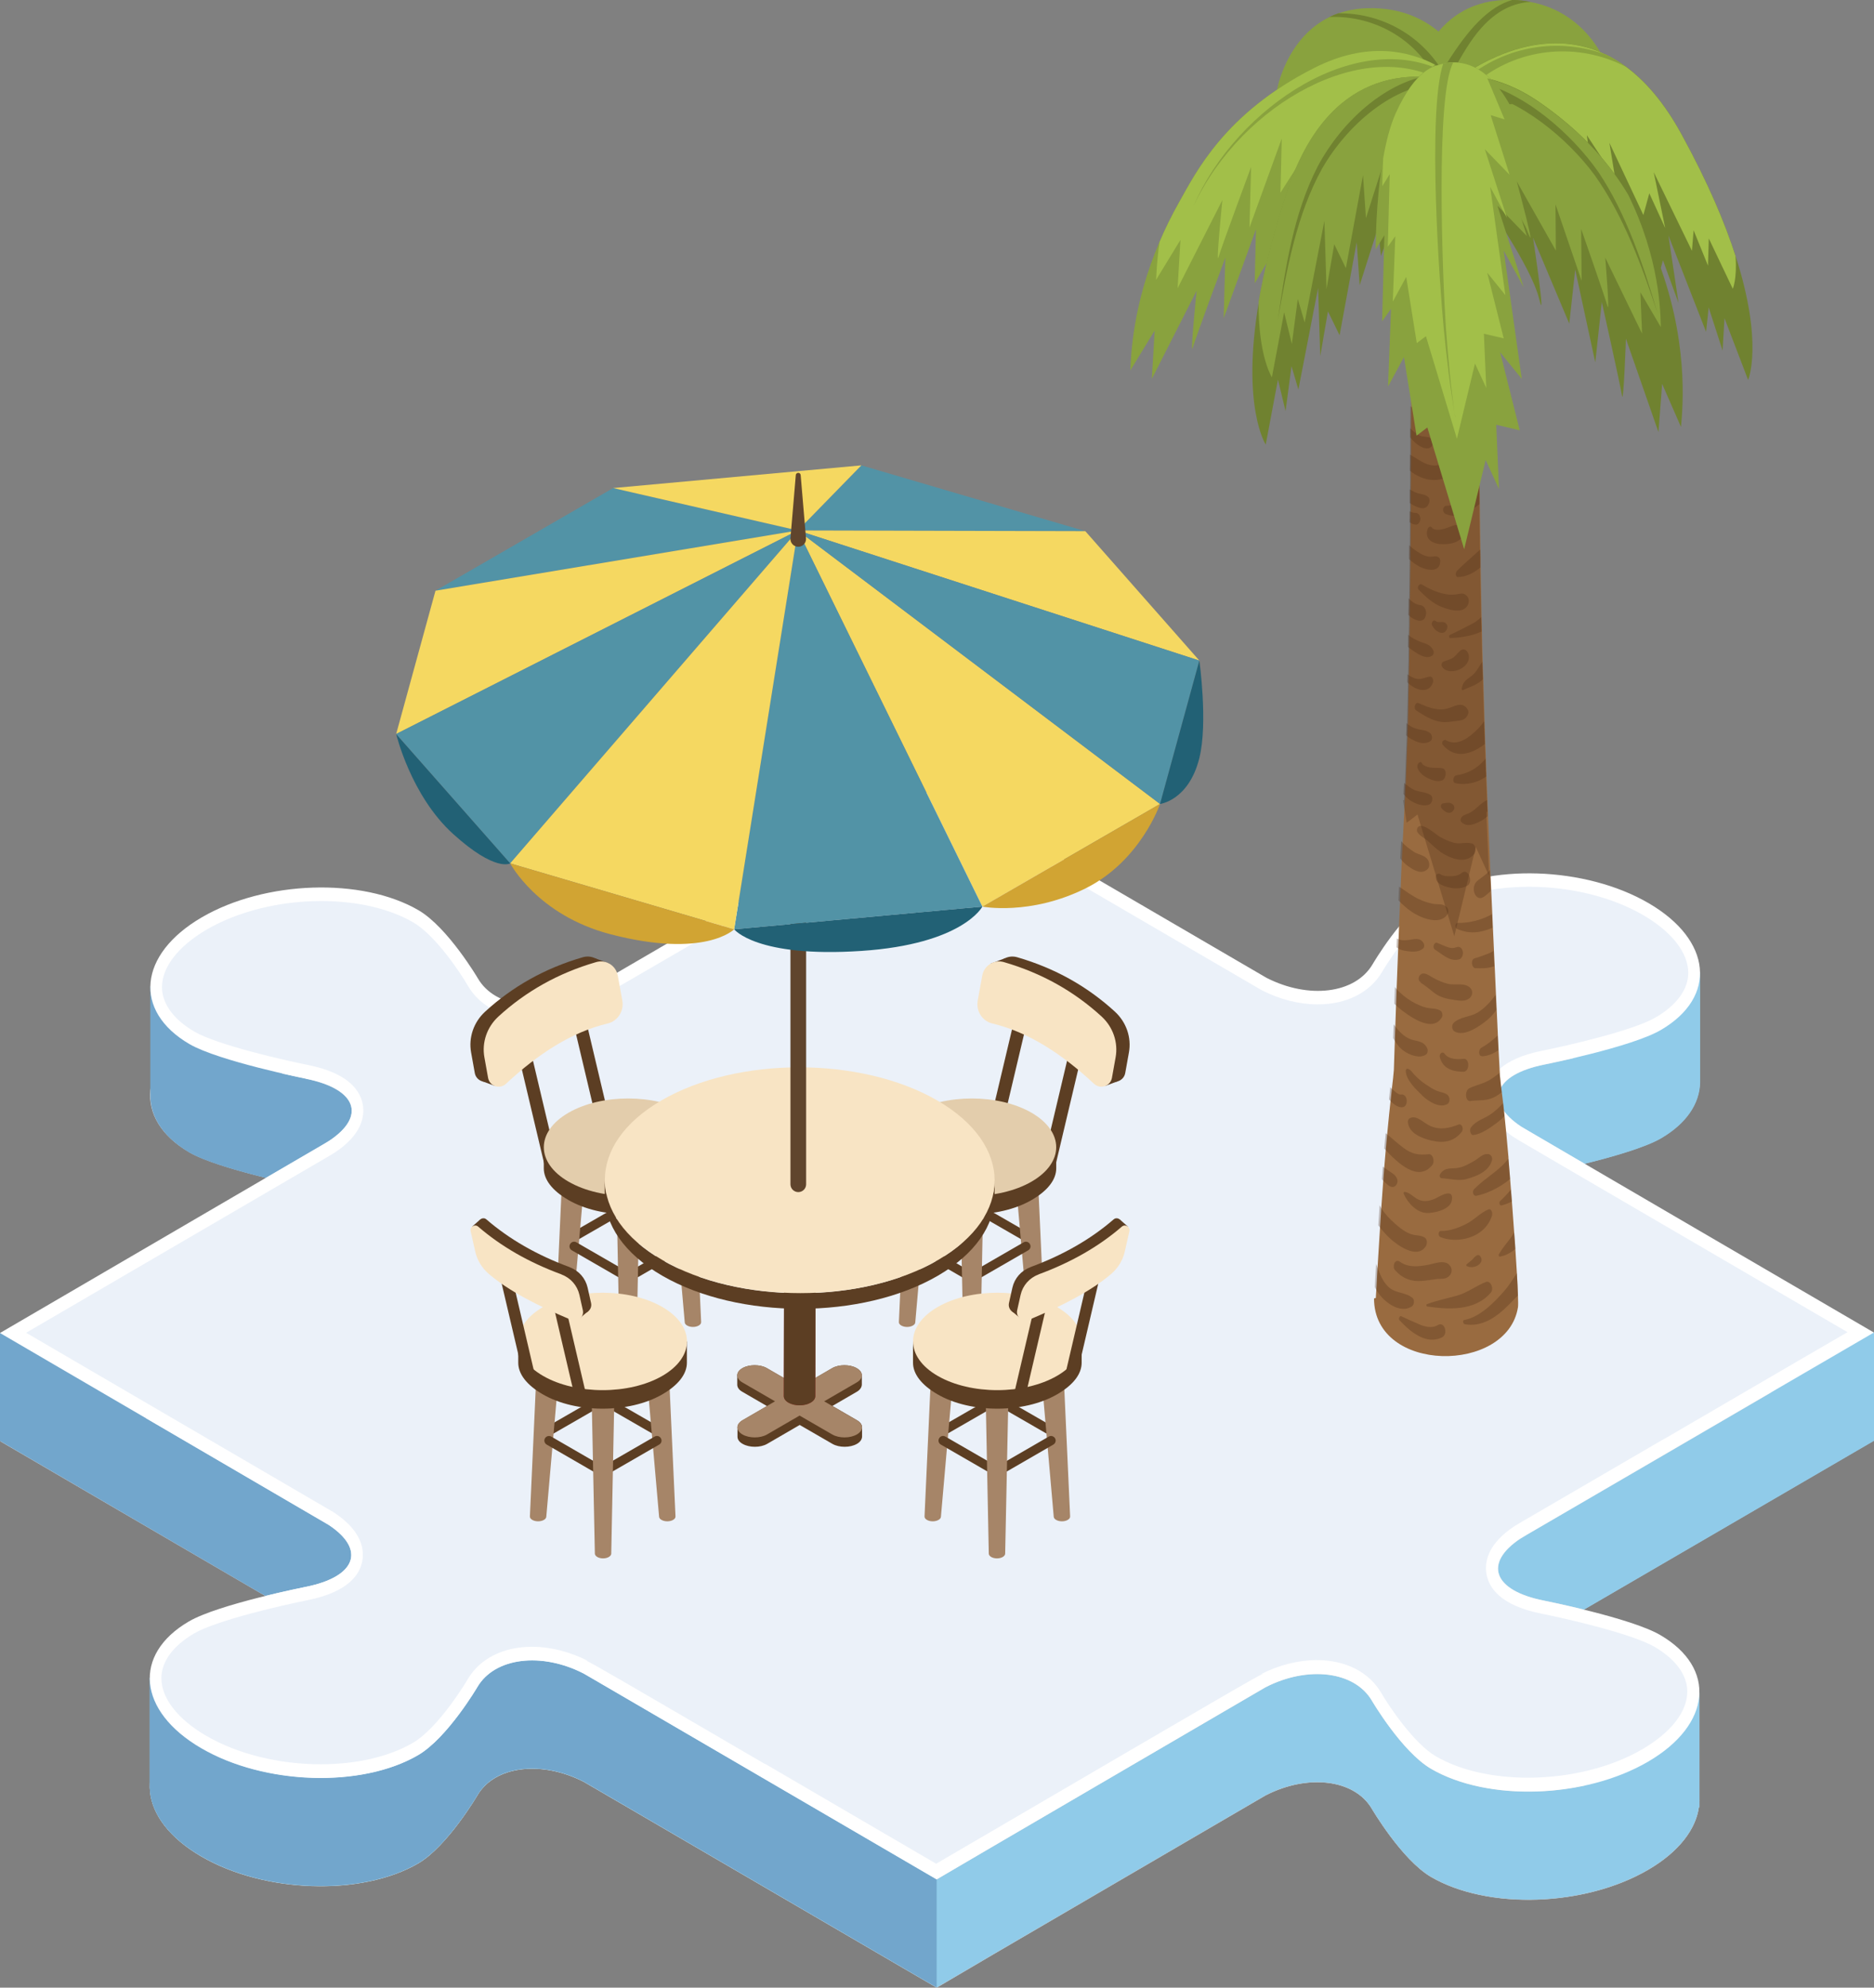 <?xml version="1.0" encoding="UTF-8"?>
<svg xmlns="http://www.w3.org/2000/svg" xmlns:xlink="http://www.w3.org/1999/xlink" viewBox="0 0 157.8 167.3">
  <rect x="0" y="0" width="157.8" height="167.3" fill="#808080" stroke="none"/>
  <defs>
    <style>
      .cls-1 {
        fill: #d1a433;
      }

      .cls-1, .cls-2, .cls-3, .cls-4, .cls-5, .cls-6, .cls-7, .cls-8, .cls-9, .cls-10, .cls-11, .cls-12, .cls-13, .cls-14, .cls-15, .cls-16, .cls-17, .cls-18, .cls-19, .cls-20, .cls-21, .cls-22 {
        stroke-width: 0px;
      }

      .cls-2 {
        fill: #f5d861;
      }

      .cls-3 {
        fill: #f8e4c4;
      }

      .cls-4 {
        fill: #e3cdac;
      }

      .cls-5 {
        fill: #90cbe9;
      }

      .cls-6 {
        fill: #dd322f;
      }

      .cls-7 {
        fill: #996b40;
      }

      .cls-8 {
        fill: #4e2d14;
        mix-blend-mode: multiply;
        opacity: .3;
      }

      .cls-23 {
        isolation: isolate;
      }

      .cls-9 {
        fill: #226175;
      }

      .cls-10 {
        fill: #a68568;
      }

      .cls-11 {
        fill: #ebf1f9;
      }

      .cls-12 {
        fill: #89a23e;
      }

      .cls-13 {
        fill: #c0c7cb;
      }

      .cls-14 {
        fill: #a2bf49;
      }

      .cls-15 {
        fill: #5c3e23;
      }

      .cls-16 {
        fill: #5293a6;
      }

      .cls-17 {
        fill: url(#radial-gradient);
      }

      .cls-18 {
        fill: #708230;
      }

      .cls-19 {
        fill: #a02324;
      }

      .cls-20 {
        fill: #72a6cc;
      }

      .cls-21 {
        fill: #60452d;
      }

      .cls-22 {
        fill: #fff;
      }
    </style>
    <radialGradient id="radial-gradient" cx="47.42" cy="97.95" fx="47.42" fy="97.95" r="124.97" gradientTransform="translate(0 8.65) scale(1 1.17)" gradientUnits="userSpaceOnUse">
      <stop offset="0" stop-color="#fff"/>
      <stop offset=".78" stop-color="#d6dde2"/>
      <stop offset=".99" stop-color="#b2bbc1"/>
    </radialGradient>
  </defs>
  <g class="cls-23">
    <g id="_レイヤー_2" data-name="レイヤー 2">
      <g id="_レイヤー_1-2" data-name="レイヤー 1">
        <g>
          <g>
            <path class="cls-17" d="M139.8,146.73c-2.47-1.44-9.82-2.91-9.82-2.91-4.27-.85-5.07-3.15-1.96-5.22l.53-.32,29.23-17.01s-29.87-17.42-29.71-17.34c-3.12-2.07-2.31-4.37,1.96-5.22,0,0,7.35-1.46,9.82-2.91,4.76-2.78,4.3-7.55-1.02-10.66-5.33-3.11-13.52-3.38-18.28-.6-2.48,1.45-4.98,5.73-4.98,5.73-1.46,2.49-5.39,2.96-8.94,1.14l-.55-.31-27.16-15.84-5.18,3.02h-.02s-24.11,14.06-24.11,14.06c-.39.22-.64.38-.75.45.06-.04.15-.1.3-.2-3.55,1.82-7.49,1.35-8.94-1.14,0,0-2.52-4.28-4.99-5.73-4.76-2.78-12.94-2.51-18.27.6-5.33,3.11-5.79,7.88-1.03,10.66,2.48,1.45,9.82,2.91,9.82,2.91,4.27.85,5.08,3.15,1.96,5.22l-10.36,6.05L0,121.3l27.16,15.84.53.32c3.12,2.07,2.32,4.36-1.96,5.22,0,0-7.35,1.46-9.83,2.91-4.76,2.78-4.3,7.55,1.03,10.66,5.33,3.11,13.51,3.37,18.28.6,2.47-1.44,4.99-5.73,4.99-5.73,1.46-2.49,5.39-2.96,8.94-1.15-.14-.09,29.73,17.33,29.73,17.33,0,0,3.04-1.78,4.78-2.81,0,0,23.07-13.47,22.93-13.38,3.55-1.82,7.49-1.35,8.94,1.14,0,0,2.51,4.28,4.98,5.73,4.77,2.78,12.95,2.51,18.28-.6,5.33-3.11,5.79-7.88,1.02-10.66Z"/>
            <path class="cls-5" d="M149.15,112.17v5.03l-8.73,5.09h0s-11.85,6.89-11.85,6.89l-.53.32c-3.12,2.07-2.32,4.37,1.96,5.22,0,0,1.51.3,3.39.76l24.4-14.2h.02v-9.12h-8.65Z"/>
            <path class="cls-13" d="M133.43,142.51v7.79c-4.55.99-9.58.54-12.93-1.41-2.47-1.44-4.98-5.73-4.98-5.73-1.46-2.49-5.4-2.96-8.94-1.14.14-.09-22.93,13.38-22.93,13.38-1.75,1.02-4.78,2.8-4.78,2.8v9.11s3.04-1.78,4.78-2.81c0,0,23.07-13.47,22.93-13.38,3.55-1.82,7.49-1.35,8.94,1.14,0,0,2.51,4.28,4.98,5.73,4.77,2.78,12.95,2.51,18.28-.6,2.58-1.5,4.01-3.4,4.27-5.26h.05v-9.62h-9.67Z"/>
            <path class="cls-20" d="M27.69,128.36l-15.38-8.98v-7.18H0v9.09h.02-.02s22.34,13.04,22.34,13.04c1.88-.46,3.39-.76,3.39-.76,4.28-.85,5.07-3.15,1.96-5.21Z"/>
            <path class="cls-20" d="M25.77,90.8s-.81-.16-1.99-.43v-7.34h-11.12v9.24h0c.02,1.76,1.1,3.46,3.29,4.74,1.36.79,4.17,1.58,6.44,2.14l4.81-2.8.53-.32c3.12-2.07,2.31-4.36-1.96-5.22Z"/>
            <path class="cls-5" d="M133.43,142.51v7.79c-4.55.99-9.58.54-12.93-1.41-2.47-1.44-4.98-5.73-4.98-5.73-1.46-2.49-5.4-2.96-8.94-1.14.14-.09-22.93,13.38-22.93,13.38-1.75,1.02-4.78,2.8-4.78,2.8,0,0-29.87-17.42-29.73-17.33-3.55-1.82-7.48-1.35-8.94,1.14,0,0-2.51,4.28-4.99,5.73-4.38,2.56-11.65,2.53-16.95.08v-6.6h-5.65v9.27c.06,2.02,1.51,4.12,4.32,5.75,5.33,3.11,13.51,3.37,18.28.6,2.47-1.44,4.99-5.73,4.99-5.73,1.46-2.49,5.39-2.96,8.94-1.15-.14-.09,29.73,17.33,29.73,17.33,0,0,3.04-1.78,4.78-2.81,0,0,23.07-13.47,22.93-13.38,3.55-1.82,7.49-1.35,8.94,1.14,0,0,2.51,4.28,4.98,5.73,4.77,2.78,12.95,2.51,18.28-.6,2.58-1.5,4.01-3.4,4.27-5.26h.05v-9.62h-9.67Z"/>
            <path class="cls-20" d="M78.87,158.19s-29.87-17.42-29.73-17.33c-3.55-1.82-7.48-1.35-8.94,1.14,0,0-2.51,4.28-4.99,5.73-4.38,2.56-11.65,2.53-16.95.08v-6.6h-5.65v9.27c.06,2.02,1.51,4.12,4.32,5.75,5.33,3.11,13.51,3.37,18.28.6,2.47-1.44,4.99-5.73,4.99-5.73,1.46-2.49,5.39-2.96,8.94-1.15-.14-.09,29.73,17.33,29.73,17.33v-9.11Z"/>
            <path class="cls-5" d="M143.16,81.84h-10.72v7.25c-1.39.32-2.39.52-2.39.52-4.27.85-5.08,3.15-1.96,5.22-.04-.02,2.15,1.26,5.35,3.13,2.27-.56,5.08-1.36,6.43-2.14,2.16-1.26,3.24-2.93,3.29-4.67h0v-9.3Z"/>
            <path class="cls-22" d="M128.03,129.5l.53-.32,11.85-6.9h0s11.4-6.64,11.4-6.64c.43-.25,5.98-3.48,5.98-3.48,0,0-29.87-17.42-29.71-17.34-3.12-2.07-2.31-4.36,1.96-5.22,0,0,7.35-1.46,9.82-2.91,4.76-2.78,4.3-7.55-1.02-10.66-5.33-3.11-13.52-3.38-18.28-.6-2.48,1.44-4.98,5.73-4.98,5.73-1.46,2.49-5.39,2.96-8.94,1.14l-27.7-16.15s-29.9,17.43-29.76,17.34c-3.55,1.82-7.49,1.35-8.94-1.14,0,0-2.52-4.28-4.99-5.73-4.76-2.78-12.94-2.51-18.27.6-5.33,3.11-5.79,7.88-1.03,10.66,2.48,1.44,9.82,2.91,9.82,2.91,4.27.85,5.08,3.15,1.96,5.22l-.53.32L0,112.2l27.69,16.16c3.12,2.07,2.32,4.36-1.96,5.21,0,0-7.35,1.46-9.83,2.91-4.76,2.78-4.3,7.55,1.03,10.66,5.33,3.11,13.51,3.37,18.28.59,2.47-1.45,4.99-5.73,4.99-5.73,1.46-2.49,5.39-2.96,8.94-1.14-.14-.09,29.73,17.33,29.73,17.33,0,0,3.04-1.78,4.78-2.8,0,0,23.07-13.47,22.93-13.38,3.55-1.82,7.49-1.35,8.94,1.14,0,0,2.51,4.28,4.98,5.73,4.77,2.78,12.95,2.51,18.28-.6,5.33-3.11,5.79-7.88,1.02-10.66-2.47-1.44-9.82-2.9-9.82-2.9-4.27-.85-5.07-3.15-1.96-5.22Z"/>
            <path class="cls-11" d="M64.45,148.5c-12.48-7.28-14.62-8.53-15.13-8.74l.21.05c-1.53-.78-3.17-1.2-4.73-1.2-2.43,0-4.4,1-5.42,2.74-.02.04-2.4,4.06-4.62,5.35-1.99,1.16-4.74,1.8-7.76,1.8-3.51,0-7.02-.87-9.64-2.4-2.4-1.4-3.77-3.16-3.77-4.85,0-1.39.98-2.72,2.75-3.76,1.92-1.12,7.54-2.4,9.55-2.8,3.51-.7,4.46-2.23,4.63-3.39.15-.99-.13-2.48-2.35-3.96l-.04-.03-25.93-15.13,25.43-14.83.58-.35c2.21-1.47,2.5-2.97,2.35-3.96-.18-1.16-1.12-2.7-4.63-3.4-2-.4-7.62-1.68-9.55-2.8-1.77-1.03-2.74-2.37-2.74-3.75,0-1.68,1.37-3.45,3.77-4.85,2.61-1.52,6.12-2.4,9.63-2.4,3.02,0,5.77.64,7.76,1.8,1.85,1.07,3.96,4.22,4.61,5.35,1.02,1.74,2.99,2.74,5.42,2.74,1.56,0,3.2-.41,4.73-1.2l-.22.05c.51-.22,2.67-1.47,15.15-8.75l14.43-8.41,27.31,15.92c1.52.78,3.16,1.2,4.73,1.2,2.43,0,4.4-1,5.43-2.75.02-.04,2.4-4.06,4.61-5.35,1.99-1.16,4.74-1.8,7.75-1.8,3.52,0,7.03.87,9.64,2.4,2.4,1.4,3.77,3.17,3.77,4.85,0,1.39-.98,2.72-2.75,3.75-1.92,1.12-7.54,2.4-9.55,2.8-3.51.7-4.46,2.23-4.64,3.4-.15.99.14,2.48,2.36,3.96v-.03c.12.1.26.18.38.25l4.31,2.52,23.3,13.59c-1.67.97-3.95,2.3-4.22,2.45l-10.96,6.39-.45.25-11.85,6.9-.58.35c-2.22,1.47-2.5,2.97-2.35,3.96.18,1.16,1.12,2.69,4.63,3.39,2,.4,7.62,1.68,9.54,2.8,1.77,1.04,2.75,2.37,2.75,3.76,0,1.69-1.38,3.45-3.78,4.85-2.61,1.53-6.12,2.4-9.63,2.4-3.02,0-5.77-.64-7.76-1.8-1.84-1.07-3.96-4.22-4.61-5.35-1.02-1.74-3-2.75-5.42-2.75-1.56,0-3.2.42-4.73,1.2l.23-.06c-.58.24-3.43,1.91-23.2,13.46l-4.35,2.54-14.41-8.41Z"/>
          </g>
          <g>
            <g>
              <g>
                <rect class="cls-15" x="49.4" y="84.83" width="1.08" height="11.88" transform="translate(-19.58 13.96) rotate(-13.33)"/>
                <rect class="cls-15" x="44.81" y="87.66" width="1.08" height="11.88" transform="translate(-20.36 12.98) rotate(-13.33)"/>
                <g>
                  <g>
                    <path class="cls-15" d="M48.34,104.48c-.13,0-.26-.07-.34-.19-.11-.19-.04-.42.14-.53l5.05-2.91c.18-.11.42-.04.53.14.11.19.04.42-.14.53l-5.05,2.91c-.06.04-.13.05-.19.05Z"/>
                    <path class="cls-15" d="M57.44,104.48c-.07,0-.13-.02-.19-.05l-5.05-2.91c-.19-.11-.25-.34-.14-.53.11-.19.34-.25.53-.14l5.05,2.91c.19.11.25.34.14.53-.07.12-.2.19-.34.19Z"/>
                  </g>
                  <path class="cls-10" d="M49.31,98.19l-1.93-.04-.6,13.13c0,.11.06.21.2.29.27.16.71.16.98,0,.13-.07.19-.17.2-.26,0,0,1.15-13.12,1.15-13.12Z"/>
                  <path class="cls-10" d="M56.51,98.19l1.93-.04.6,13.13c0,.11-.06.21-.2.29-.27.16-.71.16-.98,0-.13-.07-.19-.17-.2-.26,0,0-1.15-13.12-1.15-13.12Z"/>
                  <g>
                    <path class="cls-15" d="M52.81,107.87c-.07,0-.13-.02-.19-.05l-4.47-2.58c-.19-.11-.25-.34-.14-.53.11-.19.34-.25.53-.14l4.47,2.58c.19.11.25.34.14.53-.07.12-.2.19-.34.19Z"/>
                    <path class="cls-15" d="M52.89,107.92c-.13,0-.26-.07-.34-.19-.11-.19-.04-.42.14-.53l4.55-2.63c.18-.11.42-.04.53.14.11.19.04.42-.14.53l-4.55,2.63c-.06.04-.13.05-.19.05Z"/>
                  </g>
                  <path class="cls-10" d="M53.85,100.79h-1.93s.27,13.63.27,13.63c0,.1.07.2.2.28.27.16.71.16.98,0,.13-.08.2-.18.2-.28,0,0,.28-13.63.28-13.63Z"/>
                  <g>
                    <path class="cls-15" d="M59.1,96.55c-.32-.31-.71-.6-1.19-.88-2.77-1.6-7.27-1.6-10.04,0-.48.28-.88.58-1.19.88h-.89v1.79c0,.93.69,1.87,2.08,2.67,2.77,1.6,7.27,1.6,10.04,0,1.39-.8,2.08-1.73,2.08-2.67v-1.79h-.89Z"/>
                    <path class="cls-4" d="M47.87,93.66c-2.77,1.6-2.77,4.2,0,5.8,2.77,1.6,7.27,1.6,10.04,0,2.77-1.6,2.77-4.2,0-5.8-2.77-1.6-7.27-1.6-10.04,0Z"/>
                  </g>
                </g>
                <g>
                  <polygon class="cls-15" points="51.07 82.1 51.31 81.11 50.09 80.65 49.44 81.51 51.07 82.1"/>
                  <polygon class="cls-15" points="40.61 90.49 40.61 91.01 41.69 91.41 42.23 90.49 41.07 89.29 40.61 90.49"/>
                  <path class="cls-15" d="M40.84,85.16c2.3-2.11,5.03-3.66,8.24-4.59.82-.24,1.67.29,1.82,1.14l.38,2.09c.16.87-.37,1.74-1.24,1.94-3.02.72-5.85,2.55-8.55,5.07-.52.49-1.38.21-1.51-.49l-.31-1.73c-.23-1.26.22-2.55,1.16-3.42Z"/>
                  <path class="cls-3" d="M41.96,85.57c2.3-2.11,5.03-3.66,8.24-4.59.82-.24,1.67.29,1.82,1.14l.38,2.09c.16.87-.37,1.74-1.24,1.94-3.02.72-5.85,2.55-8.55,5.07-.52.49-1.38.21-1.51-.49l-.31-1.73c-.23-1.26.22-2.55,1.16-3.42Z"/>
                </g>
              </g>
              <g>
                <rect class="cls-15" x="78.85" y="90.23" width="11.88" height="1.08" transform="translate(-23.08 152.35) rotate(-76.67)"/>
                <rect class="cls-15" x="83.44" y="93.06" width="11.88" height="1.08" transform="translate(-22.3 158.99) rotate(-76.67)"/>
                <g>
                  <g>
                    <path class="cls-15" d="M86.39,104.48c.13,0,.26-.07.34-.19.11-.19.04-.42-.14-.53l-5.05-2.91c-.18-.11-.42-.04-.53.14-.11.19-.04.42.14.53l5.05,2.91c.06.04.13.05.19.05Z"/>
                    <path class="cls-15" d="M77.29,104.48c.07,0,.13-.02.19-.05l5.05-2.91c.19-.11.25-.34.14-.53-.11-.19-.34-.25-.53-.14l-5.05,2.91c-.19.11-.25.34-.14.53.07.12.2.19.34.19Z"/>
                  </g>
                  <path class="cls-10" d="M85.42,98.19l1.93-.04.6,13.13c0,.11-.06.21-.2.29-.27.16-.71.16-.98,0-.13-.07-.19-.17-.2-.26,0,0-1.15-13.12-1.15-13.12Z"/>
                  <path class="cls-10" d="M78.22,98.19l-1.93-.04-.6,13.13c0,.11.06.21.2.29.27.16.71.16.98,0,.13-.07.19-.17.2-.26,0,0,1.15-13.12,1.15-13.12Z"/>
                  <g>
                    <path class="cls-15" d="M81.92,107.87c.07,0,.13-.02.19-.05l4.47-2.58c.19-.11.25-.34.14-.53-.11-.19-.34-.25-.53-.14l-4.47,2.58c-.19.11-.25.34-.14.53.07.12.2.19.34.19Z"/>
                    <path class="cls-15" d="M81.84,107.92c.13,0,.26-.07.34-.19.11-.19.04-.42-.14-.53l-4.55-2.63c-.18-.11-.42-.04-.53.14-.11.19-.04.42.14.53l4.55,2.63c.06.04.13.05.19.05Z"/>
                  </g>
                  <path class="cls-10" d="M80.87,100.79h1.93s-.27,13.63-.27,13.63c0,.1-.07.2-.2.28-.27.16-.71.16-.98,0-.13-.08-.2-.18-.2-.28,0,0-.28-13.63-.28-13.63Z"/>
                  <g>
                    <path class="cls-15" d="M75.63,96.55c.32-.31.71-.6,1.19-.88,2.77-1.6,7.27-1.6,10.04,0,.48.28.88.58,1.19.88h.89v1.79c0,.93-.69,1.87-2.08,2.67-2.77,1.6-7.27,1.6-10.04,0-1.39-.8-2.08-1.73-2.08-2.67v-1.79h.89Z"/>
                    <path class="cls-4" d="M86.86,93.66c2.77,1.6,2.77,4.2,0,5.8-2.77,1.6-7.27,1.6-10.04,0-2.77-1.6-2.77-4.2,0-5.8,2.77-1.6,7.27-1.6,10.04,0Z"/>
                  </g>
                </g>
                <g>
                  <polygon class="cls-15" points="83.66 82.1 83.42 81.11 84.64 80.65 85.29 81.51 83.66 82.1"/>
                  <polygon class="cls-15" points="94.12 90.49 94.12 91.01 93.04 91.41 92.5 90.49 93.66 89.29 94.12 90.49"/>
                  <path class="cls-15" d="M93.89,85.16c-2.3-2.11-5.03-3.66-8.24-4.59-.82-.24-1.67.29-1.82,1.14l-.38,2.09c-.16.87.37,1.74,1.24,1.94,3.02.72,5.85,2.55,8.55,5.07.52.49,1.38.21,1.51-.49l.31-1.73c.23-1.26-.22-2.55-1.16-3.42Z"/>
                  <path class="cls-3" d="M92.77,85.57c-2.3-2.11-5.03-3.66-8.24-4.59-.82-.24-1.67.29-1.82,1.14l-.38,2.09c-.16.87.37,1.74,1.24,1.94,3.02.72,5.85,2.55,8.55,5.07.52.49,1.38.21,1.51-.49l.31-1.73c.23-1.26-.22-2.55-1.16-3.42Z"/>
                </g>
              </g>
              <g>
                <g>
                  <path class="cls-15" d="M72.58,120.23c.05-.25-.09-.5-.42-.69l-2.07-1.2,2.05-1.19c.28-.16.42-.38.43-.6v-.79s0,.06-.01.09c.05-.25-.09-.5-.42-.69-.57-.33-1.5-.33-2.07,0l-2.74,1.59-2.75-1.59c-.57-.33-1.5-.33-2.07,0-.28.17-.43.38-.43.6,0,0,0,.79,0,.79,0,.22.14.44.43.6l2.07,1.2-2.05,1.19c-.28.17-.43.38-.43.6,0,0,0,.79,0,.79,0,.22.14.44.43.6.57.33,1.5.33,2.07,0l2.74-1.59,2.75,1.59c.57.33,1.5.33,2.07,0,.28-.16.42-.38.43-.6v-.79s0,.06-.01.09Z"/>
                  <path class="cls-10" d="M72.14,115.16c.57.33.58.87,0,1.2l-2.74,1.59,2.75,1.59c.57.33.58.87,0,1.2s-1.5.33-2.07,0l-2.75-1.59-2.74,1.59c-.57.33-1.5.33-2.07,0-.57-.33-.58-.87,0-1.2l2.74-1.59-2.75-1.59c-.57-.33-.58-.87,0-1.2.57-.33,1.5-.33,2.07,0l2.75,1.59,2.74-1.59c.57-.33,1.5-.33,2.07,0Z"/>
                </g>
                <g>
                  <g>
                    <path class="cls-19" d="M68.69,100.11l-.04,17.41c0,.19-.13.39-.39.54-.52.3-1.35.3-1.87,0-.26-.15-.39-.35-.39-.55l.04-17.41c0,.2.13.4.39.55.52.3,1.36.3,1.87,0,.26-.15.38-.34.39-.54Z"/>
                    <path class="cls-19" d="M68.3,99.57c.52.3.52.79,0,1.08-.52.3-1.35.3-1.87,0-.52-.3-.52-.79,0-1.09.52-.3,1.36-.3,1.88,0Z"/>
                  </g>
                  <g class="cls-23">
                    <path class="cls-15" d="M68.69,100.11l-.04,17.41c0,.19-.13.39-.39.54-.52.3-1.35.3-1.87,0-.26-.15-.39-.35-.39-.55l.04-17.41c0,.2.13.4.39.55.52.3,1.36.3,1.87,0,.26-.15.38-.34.39-.54Z"/>
                    <path class="cls-6" d="M68.3,99.57c.52.3.52.79,0,1.08-.52.3-1.35.3-1.87,0-.52-.3-.52-.79,0-1.09.52-.3,1.36-.3,1.88,0Z"/>
                  </g>
                </g>
                <g class="cls-23">
                  <path class="cls-15" d="M83.75,99.39v1.31c-.01,2.42-1.6,4.83-4.78,6.68-6.39,3.71-16.77,3.71-23.2,0-3.24-1.87-4.85-4.32-4.85-6.77v-1.31c0,2.45,1.61,4.9,4.85,6.77,6.43,3.71,16.81,3.71,23.2,0,3.18-1.85,4.77-4.26,4.77-6.68Z"/>
                  <path class="cls-3" d="M78.91,92.62c6.43,3.71,6.46,9.73.07,13.44-6.39,3.71-16.77,3.71-23.2,0-6.43-3.71-6.47-9.73-.08-13.44,6.39-3.71,16.78-3.71,23.21,0Z"/>
                </g>
              </g>
              <g>
                <g>
                  <path class="cls-15" d="M55.32,120.83c.13,0,.26-.07.34-.19.11-.19.04-.42-.14-.53l-5.05-2.91c-.18-.11-.42-.04-.53.14-.11.19-.04.42.14.53l5.05,2.91c.06.04.13.05.19.05Z"/>
                  <path class="cls-15" d="M46.22,120.83c.07,0,.13-.02.19-.05l5.05-2.91c.19-.11.25-.34.14-.53-.11-.19-.34-.25-.53-.14l-5.05,2.91c-.19.11-.25.34-.14.53.07.12.2.19.34.19Z"/>
                </g>
                <path class="cls-10" d="M54.35,114.55l1.93-.04.6,13.13c0,.11-.06.21-.2.29-.27.16-.71.16-.98,0-.13-.07-.19-.17-.2-.26,0,0-1.15-13.12-1.15-13.12Z"/>
                <path class="cls-10" d="M47.15,114.55l-1.93-.04-.6,13.13c0,.11.06.21.2.29.27.16.71.16.98,0,.13-.07.19-.17.2-.26,0,0,1.15-13.12,1.15-13.12Z"/>
                <g>
                  <path class="cls-15" d="M50.85,124.22c.07,0,.13-.02.19-.05l4.47-2.58c.19-.11.25-.34.14-.53-.11-.19-.34-.25-.53-.14l-4.47,2.58c-.19.11-.25.34-.14.53.07.12.2.19.34.19Z"/>
                  <path class="cls-15" d="M50.77,124.27c.13,0,.26-.07.34-.19.11-.19.04-.42-.14-.53l-4.55-2.63c-.18-.11-.42-.04-.53.14-.11.19-.04.42.14.53l4.55,2.63c.06.04.13.05.19.05Z"/>
                </g>
                <path class="cls-10" d="M49.81,117.14h1.93s-.27,13.63-.27,13.63c0,.1-.07.2-.2.28-.27.16-.71.16-.98,0-.13-.08-.2-.18-.2-.28,0,0-.28-13.63-.28-13.63Z"/>
                <g>
                  <path class="cls-15" d="M44.53,112.91c.32-.31.71-.6,1.19-.88,2.77-1.6,7.27-1.6,10.04,0,.48.28.88.58,1.19.88h.89v1.79c0,.93-.69,1.87-2.08,2.67-2.77,1.6-7.27,1.6-10.04,0-1.39-.8-2.08-1.73-2.08-2.67v-1.79h.89Z"/>
                  <path class="cls-3" d="M55.77,110.01c2.77,1.6,2.77,4.2,0,5.8-2.77,1.6-7.27,1.6-10.04,0-2.77-1.6-2.77-4.2,0-5.8,2.77-1.6,7.27-1.6,10.04,0Z"/>
                </g>
                <polygon class="cls-15" points="44.97 115.43 43.92 115.18 41.53 105 42.59 105.25 44.97 115.43"/>
                <polygon class="cls-15" points="49.56 118.26 48.5 118.01 46.12 107.83 47.18 108.08 49.56 118.26"/>
                <g>
                  <polygon class="cls-15" points="49.53 110.36 48.84 110.94 48.11 110.2 49.03 109.12 49.53 110.36"/>
                  <polygon class="cls-15" points="40.42 102.66 39.76 103.24 40.07 103.95 40.99 103.38 40.42 102.66"/>
                  <path class="cls-15" d="M47.98,106.66c-2.78-1.02-5.11-2.37-7.02-4.02-.29-.25-.72.01-.64.38l.39,1.72c.16.72.56,1.37,1.12,1.86,1.69,1.45,4.16,2.71,6.97,3.89.53.22,1.09-.25.97-.81l-.29-1.3c-.18-.79-.74-1.43-1.5-1.71Z"/>
                  <path class="cls-3" d="M47.29,107.27c-2.78-1.02-5.11-2.37-7.02-4.02-.29-.25-.72.01-.64.38l.39,1.72c.16.72.56,1.37,1.12,1.86,1.69,1.45,4.16,2.71,6.97,3.89.53.22,1.09-.25.97-.81l-.29-1.3c-.18-.79-.74-1.43-1.5-1.71Z"/>
                </g>
              </g>
              <g>
                <g>
                  <path class="cls-15" d="M79.41,120.83c-.13,0-.26-.07-.34-.19-.11-.19-.04-.42.14-.53l5.05-2.91c.18-.11.42-.04.53.14.11.19.04.42-.14.53l-5.05,2.91c-.06.04-.13.05-.19.05Z"/>
                  <path class="cls-15" d="M88.51,120.83c-.07,0-.13-.02-.19-.05l-5.05-2.91c-.19-.11-.25-.34-.14-.53.11-.19.34-.25.53-.14l5.05,2.91c.19.11.25.34.14.53-.07.12-.2.19-.34.19Z"/>
                </g>
                <path class="cls-10" d="M80.38,114.55l-1.93-.04-.6,13.13c0,.11.06.21.2.29.27.16.71.16.98,0,.13-.07.19-.17.2-.26,0,0,1.15-13.12,1.15-13.12Z"/>
                <path class="cls-10" d="M87.58,114.55l1.93-.04.6,13.13c0,.11-.06.21-.2.29-.27.16-.71.16-.98,0-.13-.07-.19-.17-.2-.26,0,0-1.15-13.12-1.15-13.12Z"/>
                <g>
                  <path class="cls-15" d="M83.88,124.22c-.07,0-.13-.02-.19-.05l-4.47-2.58c-.19-.11-.25-.34-.14-.53.11-.19.34-.25.53-.14l4.47,2.58c.19.11.25.34.14.53-.07.12-.2.19-.34.19Z"/>
                  <path class="cls-15" d="M83.96,124.27c-.13,0-.26-.07-.34-.19-.11-.19-.04-.42.14-.53l4.55-2.63c.18-.11.42-.04.53.14.11.19.04.42-.14.53l-4.55,2.63c-.06.04-.13.05-.19.05Z"/>
                </g>
                <path class="cls-10" d="M84.92,117.14h-1.93s.27,13.63.27,13.63c0,.1.07.2.2.28.27.16.71.16.98,0,.13-.08.2-.18.2-.28,0,0,.28-13.63.28-13.63Z"/>
                <g>
                  <path class="cls-15" d="M90.19,112.91c-.32-.31-.71-.6-1.19-.88-2.77-1.6-7.27-1.6-10.04,0-.48.28-.88.58-1.19.88h-.89v1.79c0,.93.69,1.87,2.08,2.67,2.77,1.6,7.27,1.6,10.04,0,1.39-.8,2.08-1.73,2.08-2.67v-1.79h-.89Z"/>
                  <path class="cls-3" d="M78.96,110.01c-2.77,1.6-2.77,4.2,0,5.8,2.77,1.6,7.27,1.6,10.04,0,2.77-1.6,2.77-4.2,0-5.8-2.77-1.6-7.27-1.6-10.04,0Z"/>
                </g>
                <polygon class="cls-15" points="89.76 115.43 90.81 115.18 93.19 105 92.14 105.25 89.76 115.43"/>
                <polygon class="cls-15" points="85.17 118.26 86.23 118.01 88.61 107.83 87.55 108.08 85.17 118.26"/>
                <g>
                  <polygon class="cls-15" points="85.2 110.36 85.89 110.94 86.62 110.2 85.7 109.12 85.2 110.36"/>
                  <polygon class="cls-15" points="94.31 102.66 94.97 103.24 94.66 103.95 93.74 103.38 94.31 102.66"/>
                  <path class="cls-15" d="M86.75,106.66c2.78-1.02,5.11-2.37,7.02-4.02.29-.25.72.01.64.38l-.39,1.72c-.16.72-.56,1.37-1.12,1.86-1.69,1.45-4.16,2.71-6.97,3.89-.53.22-1.09-.25-.97-.81l.29-1.3c.18-.79.74-1.43,1.5-1.71Z"/>
                  <path class="cls-3" d="M87.44,107.27c2.78-1.02,5.11-2.37,7.02-4.02.29-.25.72.01.64.38l-.39,1.72c-.16.72-.56,1.37-1.12,1.86-1.69,1.45-4.16,2.71-6.97,3.89-.53.22-1.09-.25-.97-.81l.29-1.3c.18-.79.74-1.43,1.5-1.71Z"/>
                </g>
              </g>
            </g>
            <g>
              <path class="cls-21" d="M67.22,100.34c-.36,0-.66-.29-.66-.66v-37.64c0-.36.29-.66.66-.66s.66.29.66.66v37.64c0,.36-.29.66-.66.66Z"/>
              <g>
                <g>
                  <polygon class="cls-16" points="67.18 44.65 91.39 44.71 72.53 39.17 67.18 44.65 67.18 44.65"/>
                  <polygon class="cls-16" points="51.63 41.08 36.67 49.72 67.18 44.65 51.63 41.08"/>
                  <polygon class="cls-2" points="72.53 39.17 51.63 41.08 67.18 44.65 72.53 39.17"/>
                  <polygon class="cls-2" points="36.67 49.72 33.36 61.78 67.18 44.65 36.67 49.72"/>
                  <polygon class="cls-2" points="67.18 44.65 82.72 76.31 97.68 67.67 67.18 44.65 67.18 44.65"/>
                  <polygon class="cls-16" points="67.18 44.65 33.36 61.78 42.96 72.67 67.18 44.65 67.18 44.65"/>
                  <polygon class="cls-2" points="67.18 44.65 100.99 55.6 91.39 44.71 67.18 44.65"/>
                  <polygon class="cls-16" points="67.18 44.65 97.68 67.67 100.99 55.6 67.18 44.65 67.18 44.65"/>
                  <polygon class="cls-16" points="67.18 44.65 61.82 78.22 82.72 76.31 67.18 44.65 67.18 44.65"/>
                  <polygon class="cls-2" points="42.96 72.67 61.82 78.22 67.18 44.65 42.96 72.67"/>
                </g>
                <path class="cls-1" d="M42.96,72.67s2.29,4.37,8.46,5.97c7.95,2.06,10.4-.42,10.4-.42l-18.86-5.55Z"/>
                <path class="cls-1" d="M82.72,76.31l14.96-8.64s-1.64,4.82-6.3,7.12c-4.66,2.3-8.67,1.52-8.67,1.52Z"/>
                <path class="cls-9" d="M33.36,61.78s1.23,5.19,4.8,8.42c3.57,3.23,4.8,2.47,4.8,2.47l-9.61-10.89Z"/>
                <path class="cls-9" d="M61.82,78.22s1.86,2.41,10.71,1.82c8.55-.57,10.19-3.73,10.19-3.73l-20.9,1.91Z"/>
                <path class="cls-9" d="M97.68,67.67s2.42-.29,3.31-3.86c.74-2.96,0-8.21,0-8.21l-3.31,12.07Z"/>
              </g>
              <path class="cls-21" d="M66.56,45.31l.45-5.32c0-.11.11-.2.22-.19.1,0,.18.09.19.19l.45,5.32c.03.36-.24.68-.6.71-.36.03-.68-.24-.71-.6,0-.04,0-.08,0-.11Z"/>
            </g>
          </g>
          <g>
            <g>
              <path class="cls-7" d="M115.7,109.29c0,6.34,11.24,6.35,12.12.74.02-.15.02-.49,0-.99-.01-.5-.05-1.14-.09-1.87-.04-.64-.08-1.33-.13-2.05-.03-.46-.06-.92-.1-1.39-.06-.89-.13-1.78-.19-2.6-.03-.35-.05-.68-.08-1-.02-.32-.05-.61-.07-.88-.07-.84-.12-1.46-.14-1.73,0-.05,0-.1,0-.12-.14-1.57-.24-2.66-.33-3.48-.05-.43-.08-.78-.12-1.08-.04-.34-.08-.64-.11-.9-.06-.49-.11-.92-.17-1.52,0-.02,0-.07,0-.13-.02-.27-.05-.93-.1-1.89-.02-.37-.04-.78-.06-1.24-.03-.64-.06-1.37-.1-2.17-.02-.4-.04-.82-.06-1.26-.04-.76-.07-1.58-.11-2.43-.02-.42-.04-.85-.06-1.28-.03-.63-.06-1.28-.09-1.94-.02-.37-.03-.75-.05-1.14-.03-.64-.06-1.29-.09-1.96-.03-.58-.05-1.16-.08-1.76-.06-1.48-.13-3.01-.19-4.55,0-.11,0-.22-.01-.34-.01-.34-.03-.68-.04-1.01-.03-.66-.05-1.32-.08-1.97-.02-.5-.04-1-.05-1.5-.01-.41-.03-.83-.05-1.24-.02-.64-.05-1.28-.06-1.92-.04-1.2-.08-2.38-.11-3.53-.02-.5-.03-.99-.05-1.48-.02-.87-.05-1.72-.06-2.53-.01-.41-.02-.82-.03-1.21-.01-.53-.02-1.05-.03-1.55-.01-.83-.03-1.71-.05-2.64,0-.49,0-1-.02-1.52-.02-1.22-.04-2.5-.05-3.81,0-.52-.01-1.06-.02-1.6,0-.34,0-.68,0-1.03,0-.44-.01-.89-.02-1.34,0-.59-.02-1.18-.02-1.78,0-.55-.01-1.1-.02-1.65,0-.78-.02-1.55-.02-2.3v-.16c0-.48-.01-.95-.02-1.42,0-.79-.01-1.55-.02-2.29,0-.44,0-.88-.01-1.3,0-.44,0-.85,0-1.26-.07-2.77-5.59-2.88-5.61.02v.23c0,.42,0,.84,0,1.27,0,1.2-.01,2.43-.02,3.69,0,.33,0,.66,0,.99,0,.56,0,1.13,0,1.69,0,.61,0,1.23-.01,1.84,0,.25,0,.49,0,.75,0,.48,0,.96,0,1.45,0,.46,0,.9-.01,1.36,0,.53,0,1.06-.01,1.59,0,.38,0,.76,0,1.13,0,.23,0,.46,0,.69,0,.3,0,.61-.01.92,0,.64,0,1.29-.01,1.93,0,.4-.01.79-.01,1.18-.01,1.11-.03,2.21-.04,3.29,0,.47,0,.94-.02,1.4,0,.15,0,.31,0,.46,0,.4,0,.8-.02,1.21,0,.34,0,.68-.01,1.03,0,.76-.02,1.53-.04,2.31,0,.23,0,.45-.01.68-.02,1.16-.05,2.31-.07,3.42,0,.35-.02.7-.03,1.04-.05,1.43-.1,2.77-.15,3.93,0,.02,0,.05,0,.07-.02.31-.04.62-.05.95,0,.17-.02.34-.03.52-.06,1.08-.12,2.24-.18,3.45-.02.48-.05.95-.07,1.43-.04.79-.07,1.58-.1,2.37-.02.39-.04.78-.05,1.17-.05,1.08-.09,2.17-.13,3.22,0,.25-.02.5-.03.74-.05,1.16-.09,2.28-.13,3.32-.02.49-.03.97-.05,1.43-.02.62-.04,1.19-.06,1.72-.01.42-.03.81-.04,1.17-.05,1.65-.09,2.67-.09,2.72-.04.44-.08.88-.15,1.42-.03.3-.07.64-.11,1.02-.08.73-.18,1.64-.29,2.83-.04.4-.08.83-.12,1.29-.04.47-.08.98-.13,1.53-.03.33-.05.68-.08,1.04-.05.67-.1,1.41-.16,2.21-.04.54-.07,1.1-.11,1.7-.06.98-.13,2.05-.2,3.21-.04.63-.08,1.28-.11,1.96-.02.32-.04.64-.06.97Z"/>
              <path class="cls-8" d="M115.76,108.32c.14.28.3.52.46.72.65.8,1.85,1.51,2.69.9.2-.16.2-.57,0-.72-.7-.53-1.51-.3-2.16-1.07-.44-.51-.64-1.15-.87-1.77-.04.62-.08,1.27-.11,1.95Z"/>
              <path class="cls-8" d="M117.85,111.14c-.12-.13,0-.42.15-.35.48.23.97.45,1.46.66.51.22,1.1.39,1.62.08.56-.34.91.77.32,1.05-1.29.61-2.58-.41-3.55-1.45Z"/>
              <path class="cls-8" d="M120.18,109.97c-.08-.01-.11-.17-.02-.2.84-.31,1.66-.48,2.51-.71.88-.24,1.61-.83,2.46-1.16.37-.14.7.55.4.91-1.38,1.59-3.66,1.4-5.35,1.16Z"/>
              <path class="cls-8" d="M123.33,111.46c1.41.25,2.6-.51,3.7-1.62.24-.24.51-.51.79-.8-.01-.5-.05-1.15-.09-1.88-.33.48-.64,1.01-.97,1.39-.95,1.11-2.18,2.33-3.46,2.55-.17.03-.1.33.03.36Z"/>
              <path class="cls-8" d="M126.29,105.77c.45-.07.92-.31,1.31-.65-.03-.46-.06-.92-.1-1.39-.1.17-.2.34-.31.49-.34.44-.7.86-.98,1.36-.04.08.01.21.08.19Z"/>
              <path class="cls-8" d="M120.97,107.66c-.42.05-.85.13-1.27.16-.85.06-1.58-.18-2.24-.92-.12-.13-.12-.38-.06-.55.02-.05.04-.08.07-.11.02-.02.04-.04.05-.05.09-.09.24-.07.34,0,.71.52,1.56.42,2.34.28.55-.09,1.52-.53,1.93.11.14.21.14.48,0,.7-.3.45-.76.33-1.18.38Z"/>
              <path class="cls-8" d="M123.5,106.57s-.06-.1-.01-.14c.13-.13.27-.22.41-.34.14-.12.26-.31.41-.4.09-.05.2-.09.29,0,.07.07.11.13.14.24.04.12,0,.28-.07.37-.26.35-.82.45-1.15.27Z"/>
              <path class="cls-8" d="M116.07,103.15c.33.44.69.82.91,1.03.69.65,2.35,1.84,3.07.73.14-.21.15-.6-.08-.74-.35-.22-.74-.16-1.12-.28-.5-.16-.95-.51-1.38-.89-.42-.37-.82-.78-1.15-1.29-.05-.08-.1-.18-.15-.26-.04.54-.07,1.1-.11,1.7Z"/>
              <path class="cls-8" d="M121.28,104.12c-.2-.09-.18-.52.05-.51.73.02,1.49-.26,2.17-.61.64-.33,1.16-.92,1.82-1.2.25-.11.39.27.31.53-.63,1.95-3.01,2.36-4.35,1.79Z"/>
              <path class="cls-8" d="M126.44,101.46c.26-.06.57-.18.87-.33-.03-.36-.05-.68-.08-1-.29.34-.59.67-.9.95-.15.13-.06.42.12.38Z"/>
              <path class="cls-8" d="M120.08,102.09c-.73-.03-1.53-.78-1.88-1.61-.03-.06,0-.16.07-.16.39.04.65.34,1,.56.51.32,1.03.24,1.55.02.25-.1,1.64-1.04,1.43.14-.15.84-1.65,1.09-2.16,1.06Z"/>
              <path class="cls-8" d="M116.56,96.67c1.18,1.29,2.86,2.84,4.04,1.4.25-.3.06-.96-.29-.92-.84.09-1.43.01-2.18-.57-.49-.37-.96-.81-1.45-1.2-.04.4-.08.83-.12,1.29Z"/>
              <path class="cls-8" d="M116.35,99.24s.06.07.1.11c.25.24.53.59.85.56.26-.03.49-.4.32-.74-.18-.37-.52-.48-.79-.7-.14-.1-.26-.19-.39-.27-.03.33-.05.68-.08,1.04Z"/>
              <path class="cls-8" d="M123.54,99.23c-.73.21-1.43-.02-2.16-.06-.1,0-.21-.18-.13-.31.37-.66.98-.46,1.53-.56.48-.08.97-.36,1.41-.62.4-.24.68-.6,1.14-.54.18.02.37.25.3.52-.26.98-1.37,1.36-2.08,1.56Z"/>
              <path class="cls-8" d="M124.32,100.65c.85-.17,1.92-.65,2.84-1.41-.07-.83-.12-1.46-.14-1.73-.16.22-.35.43-.56.63-.75.7-1.58,1.19-2.32,1.94-.21.21-.09.62.18.57Z"/>
              <path class="cls-8" d="M124.09,95.53c.68-.08,1.43-.63,2.02-1.07.22-.17.41-.34.57-.53-.05-.43-.08-.78-.12-1.08-.34.39-.72.73-1.13,1-.52.33-1.14.49-1.56,1.03-.17.22-.05.69.21.66Z"/>
              <path class="cls-8" d="M120.59,96.02c-.64-.16-1.97-.53-2.04-1.59,0-.11.05-.24.13-.29.58-.36,1.22.41,1.77.64.83.35,1.56.19,2.38-.13.26-.1.45.36.26.61-.67.87-1.61.97-2.5.75Z"/>
              <path class="cls-8" d="M116.96,92.54c.31.33.69.68,1.1.66.59-.02.49-1.19-.1-1.07-.2.04-.56-.31-.73-.46-.06-.05-.11-.1-.16-.15-.03.3-.07.64-.11,1.02Z"/>
              <path class="cls-8" d="M119.76,92.2c-.44-.42-1.37-1.26-1.39-2.07,0-.12.09-.2.17-.17.25.07.36.29.56.5.29.31.61.58.95.81.3.2.61.41.93.54.31.13.63.13.91.35.2.16.24.62,0,.76-.65.39-1.6-.2-2.14-.71Z"/>
              <path class="cls-8" d="M123.83,92.67c.83-.1,1.47.04,2.24-.46.13-.08.25-.17.38-.27-.06-.48-.11-.92-.17-1.51,0-.02,0-.07,0-.13-.21.17-.43.33-.65.48-.61.42-1.25.51-1.89.81-.42.19-.39,1.15.1,1.09Z"/>
              <path class="cls-8" d="M117.31,87.38c.25.43.52.81.89,1.07.5.36,1.37.69,1.89.3.13-.1.17-.33.1-.49-.3-.68-.89-.59-1.4-.78-.61-.23-1.02-.71-1.44-1.26-.01.42-.03.8-.04,1.16Z"/>
              <path class="cls-8" d="M123.24,90.21c-.74,0-1.73-.16-2-1.23-.07-.3.23-.51.39-.3.37.51,1.12.5,1.61.44.52-.06.53,1.08,0,1.09Z"/>
              <path class="cls-8" d="M124.81,88.91c.49-.03.94-.22,1.36-.51-.02-.37-.04-.78-.06-1.24-.43.4-.91.78-1.37,1.03-.26.14-.27.74.07.71Z"/>
              <path class="cls-8" d="M122.5,86.83c.74.39,1.77-.25,2.42-.73.43-.31.79-.66,1.08-1.1-.02-.4-.04-.82-.06-1.26-.45.61-.95,1.15-1.54,1.5-.63.37-1.41.33-1.97.83-.24.21-.18.63.07.76Z"/>
              <path class="cls-8" d="M117.41,84.49c.42.42.9.75,1.19.95.78.52,2.19,1.3,2.82.17.09-.16.02-.45-.11-.53-.34-.21-.59-.17-.96-.22-.5-.07-1.03-.31-1.49-.58-.44-.27-.89-.61-1.26-1.03-.05-.05-.1-.11-.14-.18-.02.49-.03.97-.05,1.42Z"/>
              <path class="cls-8" d="M122.45,84.16c-.49-.06-.98-.16-1.43-.42-.27-.16-.52-.39-.78-.59-.14-.11-.28-.21-.42-.31-.05-.04-.12-.06-.17-.11-.12-.13-.06-.03.05-.12-.07.06-.17.02-.21-.08-.08-.2,0-.4.14-.51.3-.24.74.11,1.01.26.42.23.83.42,1.28.53.58.14,1.37-.13,1.86.32.25.22.24.63,0,.85-.37.36-.9.24-1.34.19Z"/>
              <path class="cls-8" d="M124.26,81.49c.48.02.98.03,1.45-.13.04-.01.07-.02.11-.04-.02-.42-.04-.84-.06-1.28-.12.07-.23.14-.35.19-.41.16-.81.31-1.23.43-.37.1-.27.83.08.84Z"/>
              <path class="cls-8" d="M117.59,79.74c.2.14.42.24.66.28.49.08,1.21.2,1.61-.22.11-.11.07-.33,0-.44-.32-.51-.86-.27-1.3-.24-.35.04-.66.04-.94-.13,0,.25-.02.5-.03.74Z"/>
              <path class="cls-8" d="M122.87,80.75c-.77.22-1.38-.4-2.04-.82-.24-.16-.08-.66.18-.57.33.12.65.3.99.39.15.04.31.07.46.03.21-.05.34-.16.55,0,.13.1.21.33.17.53,0,.02,0,.04-.01.06-.04.18-.15.34-.29.38Z"/>
              <path class="cls-8" d="M117.75,75.78c.44.46.92.87,1.47,1.18.69.39,2.1.88,2.66,0,.13-.21.1-.45-.06-.61-.35-.34-.76-.19-1.18-.28-.4-.08-.81-.22-1.19-.4-.57-.28-1.1-.67-1.64-1.04-.02.39-.04.77-.05,1.16Z"/>
              <path class="cls-8" d="M122.69,78.19c1.08.45,1.92.34,2.99-.1-.02-.37-.03-.75-.05-1.14-.95.54-2.09.76-2.89.73-.23,0-.25.42-.05.51Z"/>
              <path class="cls-8" d="M124.93,75.5c.2-.14.4-.31.61-.51-.03-.57-.05-1.16-.08-1.76-.3.41-.78.65-1.1.95-.59.56-.09,1.78.57,1.31Z"/>
              <path class="cls-8" d="M123.56,74.55c-.58.32-1.26.26-1.86.06-.23-.08-.52-.19-.69-.42-.11-.15-.19-.57.04-.64.15-.04.21.02.34.09.18.09.38.11.56.11.37.01.82,0,1.14-.28.52-.45,1.01.77.47,1.08Z"/>
              <path class="cls-8" d="M117.9,72.24c.21.28.45.52.72.7.49.34,1.14.71,1.62.18.17-.19.12-.54,0-.74-.27-.42-.8-.43-1.17-.67-.36-.24-.73-.5-1.04-.86-.02-.02-.04-.04-.05-.05-.02.47-.05.95-.07,1.43Z"/>
              <path class="cls-8" d="M121.27,71.68c-.38-.26-.72-.61-1.07-.92-.25-.22-.69-.42-.86-.75-.07-.15-.01-.32.08-.41.39-.37,1.44.6,1.8.82.38.23.78.39,1.18.51.53.15,1.04-.09,1.56.07.28.09.39.6.18.87-.73.94-2.09.36-2.88-.18Z"/>
              <path class="cls-8" d="M123.06,69.19c.43.46,1.08.2,1.55-.04.23-.11.46-.27.66-.46-.02-.45-.04-.9-.05-1.35-.29.13-.54.35-.81.59-.23.21-.46.4-.73.52-.2.1-.4.13-.58.29-.1.1-.16.33-.05.45Z"/>
              <path class="cls-8" d="M118.18,66.84c.15.18.32.35.49.48.45.33,1.21.61,1.69.39.25-.11.37-.63.08-.81-.46-.28-1.01-.21-1.49-.48-.25-.14-.49-.33-.72-.52-.02.31-.04.62-.05.95Z"/>
              <path class="cls-8" d="M121.38,68.02c-.12-.14-.02-.39.12-.4.3-.02.59-.16.86.11.11.11.15.3.05.45-.3.44-.74.19-1.03-.15Z"/>
              <path class="cls-8" d="M121.44,65.68c-.46.21-1.1-.1-1.52-.36-.27-.17-.89-.82-.38-1.16.07-.04.15-.02.19.07.1.23.47.33.68.37.35.06.69,0,1.04.07.43.08.33.86,0,1.01Z"/>
              <path class="cls-8" d="M122.56,65.93c.89.17,1.81-.02,2.59-.57-.02-.5-.04-1-.05-1.5-.14.16-.28.31-.44.45-.6.55-1.31.84-2.03.95-.26.04-.38.6-.07.66Z"/>
              <path class="cls-8" d="M118.4,61.89c.14.13.29.24.46.33.52.28,1.05.49,1.58.17.21-.13.17-.53,0-.67-.38-.31-.75-.25-1.17-.38-.3-.08-.59-.25-.84-.48,0,.35-.02.7-.03,1.04Z"/>
              <path class="cls-8" d="M121.5,62.71c.87,1.01,1.96.88,2.96.3.18-.1.38-.23.58-.39-.02-.65-.05-1.29-.06-1.92-.15.21-.31.41-.48.59-.77.79-1.78,1.58-2.76,1.01-.19-.1-.42.21-.24.41Z"/>
              <path class="cls-8" d="M122.58,60.69c-.42.06-.83.13-1.25.07-.75-.11-1.42-.53-2.08-.96-.26-.17-.08-.74.19-.62.78.34,1.56.67,2.39.47.61-.15,1.32-.71,1.77.1.09.16.03.36-.05.5-.24.41-.6.39-.96.44Z"/>
              <path class="cls-8" d="M123.08,57.96c0,.07.04.16.1.13.51-.25,1.04-.37,1.51-.76.06-.05.12-.1.18-.16-.02-.5-.03-1-.05-1.48-.27.41-.52.89-.88,1.18-.39.32-.75.44-.86,1.09Z"/>
              <path class="cls-8" d="M118.5,57.43c.2.19.43.36.66.48.52.26,1.2.3,1.49-.42.09-.22-.02-.57-.24-.54-.44.05-.78.31-1.23.16-.24-.08-.46-.21-.67-.35,0,.23,0,.45-.01.68Z"/>
              <path class="cls-8" d="M118.55,54.45c.06.05.12.09.17.13.52.37,1.34,1.01,1.9.59.1-.08.14-.26.08-.39-.25-.59-.74-.6-1.19-.8-.2-.09-.66-.28-.94-.56,0,.34,0,.68-.01,1.03Z"/>
              <path class="cls-8" d="M121.44,56.14c-.1-.16-.06-.37.09-.44.26-.12.53-.16.78-.31.27-.16.43-.45.68-.64.43-.33.85.32.65.86-.3.84-1.74,1.23-2.21.52Z"/>
              <path class="cls-8" d="M122.11,53.7c.67-.01,1.75-.12,2.65-.55-.01-.41-.02-.81-.03-1.21-.24.23-.5.43-.82.59-.6.31-1.21.63-1.82.91-.1.05-.09.26.02.26Z"/>
              <path class="cls-8" d="M118.58,51.75c.24.25.54.42.87.49.2.04.47-.03.57-.31.05-.17.1-.32.05-.5-.08-.3-.25-.48-.49-.5-.34-.03-.69-.27-.98-.58,0,.47,0,.94-.02,1.4Z"/>
              <path class="cls-8" d="M120.59,52.65c-.11-.24.11-.54.29-.39.3.26.66-.1.94.29.07.1.07.22.04.34-.24.74-1.04.26-1.26-.24Z"/>
              <path class="cls-8" d="M121.4,51.09c-.72-.28-1.34-.84-1.93-1.44-.21-.21.05-.58.26-.45.61.37,1.24.65,1.9.79.32.07.66.09.99.04.33-.04.56-.17.86.09.24.21.26.57.09.86-.43.71-1.58.34-2.16.11Z"/>
              <path class="cls-8" d="M122.79,48.57c.64-.01,1.3-.33,1.87-.81,0-.49,0-1-.02-1.51-.11.1-.22.2-.33.3-.54.49-1.11.98-1.63,1.5-.15.16-.13.54.1.53Z"/>
              <path class="cls-8" d="M118.64,47.05c.27.26.56.46.86.63.46.25,1.75.66,1.78-.46,0-.13-.05-.26-.14-.31-.23-.16-.45-.05-.69-.05-.28,0-.57-.11-.83-.26-.31-.18-.67-.42-.97-.71,0,.39-.01.78-.01,1.17Z"/>
              <path class="cls-8" d="M121.27,45.8c-.5-.04-1.34-.33-1.07-1.24.06-.21.26-.33.39-.14.19.26.71.17.98.1.45-.12.83-.36,1.29-.36.38,0,.57.63.31.99-.45.63-1.27.69-1.89.64Z"/>
              <path class="cls-8" d="M118.69,42.33s.09.06.14.09c.38.23,1.19.67,1.47,0,.33-.76-.55-.8-.87-.89-.25-.07-.49-.2-.73-.34,0,.38,0,.76,0,1.13Z"/>
              <path class="cls-8" d="M118.67,43.94c.17.13.35.21.56.22.17,0,.3-.16.36-.37.04-.13,0-.25-.04-.37-.06-.15-.2-.24-.32-.25-.2,0-.37-.05-.54-.14,0,.31,0,.62-.01.92Z"/>
              <path class="cls-8" d="M121.7,43.25c.84.36,1.58.12,2.34-.42.17-.12.35-.25.54-.4,0-.52-.01-1.06-.02-1.6-.22.25-.43.51-.66.72-.62.57-1.38,1-2.13,1.03-.3.01-.34.55-.07.66Z"/>
              <path class="cls-8" d="M118.71,39.61c.4.34.88.57,1.3.69.51.14,1.01.14,1.53-.01.46-.14,1.07-.25,1.38-.75.11-.19.1-.44-.06-.57-.34-.27-.54-.17-.92-.05-.53.18-1.02.35-1.57.21-.59-.16-1.11-.57-1.65-.87,0,.45,0,.9-.01,1.36Z"/>
              <path class="cls-8" d="M123.32,40.42c.39.08.85-.27,1.23-.61,0-.45-.01-.89-.02-1.35-.12.12-.24.23-.35.33-.37.33-.89.57-1.06,1.15-.05.18.06.45.2.48Z"/>
              <path class="cls-8" d="M118.73,36.79c.16.21.34.4.54.56.34.27.88.57,1.24.27.19-.16.22-.57,0-.72-.32-.21-.69-.08-1.04-.27-.26-.14-.5-.36-.73-.59,0,.25,0,.49,0,.75Z"/>
              <path class="cls-8" d="M121.78,37.33c.74.28,1.41.23,2.12-.21.18-.11.4-.26.61-.44,0-.55-.01-1.1-.02-1.65-.26.27-.49.62-.75.85-.56.51-1.21.85-1.9.89-.25.01-.3.47-.06.56Z"/>
              <path class="cls-8" d="M121.19,35.82c-.47-.14-1.24-.45-1.55-.96-.09-.14-.06-.33.08-.39.43-.2.91.18,1.33.3.54.15.95-.15,1.47-.19.24-.02.42.39.29.66-.36.7-1.05.76-1.63.59Z"/>
              <path class="cls-8" d="M118.76,32.51c.06.06.12.11.19.16.34.22.95.57,1.31.38.21-.1.34-.46.14-.69-.26-.32-.64-.26-.98-.39-.24-.09-.46-.24-.65-.45,0,.33,0,.66,0,.99Z"/>
              <path class="cls-8" d="M121.47,32.87c.94.68,2.06.36,3-.3,0-.48-.01-.95-.02-1.42-.86.7-1.84,1.58-2.82,1.19-.24-.1-.38.37-.16.52Z"/>
              <path class="cls-8" d="M123.83,33.9c-.03-.06.04-.11.07-.05.03.06-.04.11-.07.05Z"/>
              <path class="cls-8" d="M120.96,30.66c-.5-.15-.88-.54-1.19-1.08-.09-.15.09-.29.18-.19.39.43.77.61,1.27.57.41-.03.92-.26,1.28.07.17.16.24.58,0,.72-.43.25-1.09.05-1.55-.09Z"/>
              <path class="cls-8" d="M118.79,27.83c.1.09.21.18.31.24.54.37,1.19.6,1.77.25.37-.24.19-1.03-.2-1.02-.37.02-.74-.13-1.09-.26-.19-.06-.63-.21-.77-.48,0,.42,0,.84,0,1.27Z"/>
              <path class="cls-8" d="M122.58,28.81c.59.54,1.23.39,1.85.05,0-.44,0-.87-.01-1.3-.54.51-1.14,1-1.76.91-.15-.02-.17.25-.07.34Z"/>
            </g>
            <path class="cls-8" d="M118.15,67.36l.3,1.89.91-.69,3.1,10.24,1.81-7.51,1.12,2.44-.24-5.41.1.02c-.01-.34-.03-.68-.04-1.01-.03-.66-.05-1.32-.08-1.97-.02-.5-.04-1-.05-1.5-.01-.41-.03-.83-.05-1.24-.02-.64-.05-1.28-.06-1.92-.04-1.2-.08-2.38-.11-3.53-.02-.5-.03-.99-.05-1.48-.02-.87-.05-1.72-.06-2.53-.01-.41-.02-.82-.03-1.21-.01-.53-.02-1.05-.03-1.55-.01-.83-.03-1.71-.05-2.64,0-.49,0-1-.02-1.52-.02-1.22-.04-2.5-.05-3.81,0-.52-.01-1.06-.02-1.6,0-.34,0-.68,0-1.03,0-.44-.01-.89-.02-1.34,0-.59-.02-1.18-.02-1.78,0-.55-.01-1.1-.02-1.65,0-.78-.02-1.55-.02-2.3-1.9.38-3.23,1.38-4.16,2.5-.44-.37-.96-.73-1.55-1.03,0,.61,0,1.23-.01,1.84,0,.25,0,.49,0,.75,0,.48,0,.96,0,1.45,0,.46,0,.9-.01,1.36,0,.53,0,1.06-.01,1.59,0,.38,0,.76,0,1.13,0,.23,0,.46,0,.69,0,.3,0,.61-.01.92,0,.64,0,1.29-.01,1.93,0,.4-.01.79-.01,1.18-.01,1.11-.03,2.21-.04,3.29,0,.47,0,.94-.02,1.4,0,.15,0,.31,0,.46,0,.4,0,.8-.02,1.21,0,.34,0,.68-.01,1.03,0,.76-.02,1.53-.04,2.31,0,.23,0,.45-.01.68-.02,1.16-.05,2.31-.07,3.42,0,.35-.02.7-.03,1.04-.05,1.43-.1,2.77-.15,3.93,0,.02,0,.05,0,.07-.02.31-.04.62-.05.95,0,.17-.02.34-.03.52Z"/>
            <g>
              <path class="cls-12" d="M123.57,5.89l-2.8.28h-.1s-13.13,1.35-13.13,1.35c0,0,.76-4.3,4.4-6.08.24-.12.49-.22.75-.31.71-.25,1.51-.41,2.42-.44,6.41-.2,8.45,5.2,8.45,5.2Z"/>
              <path class="cls-12" d="M135.16,5.2l-16.03,1.63S120.3.21,126.71,0c.22,0,.44,0,.64,0,.53.01,1.03.07,1.49.16,4.74.87,6.31,5.04,6.31,5.04Z"/>
              <path class="cls-12" d="M123.93,7.82l-2.8.28h-.1s-13.13,1.35-13.13,1.35c0,0,.76-4.3,4.4-6.08.24-.12.49-.22.75-.31.71-.25,1.51-.41,2.42-.44,6.41-.2,8.45,5.2,8.45,5.2Z"/>
              <path class="cls-12" d="M135.53,7.13l-16.03,1.63s1.17-6.63,7.58-6.83c.22,0,.44,0,.64,0,.53.01,1.03.07,1.49.16,4.74.87,6.31,5.04,6.31,5.04Z"/>
              <path class="cls-18" d="M121.35,5.82l-.58.35-.08.05s-.01-.03-.02-.04c-1.84-3.19-5.27-4.89-8.73-4.75.24-.12.49-.22.75-.31,3.35-.04,6.69,1.59,8.66,4.69Z"/>
              <path class="cls-18" d="M128.85.16c-1.4.09-2.8.71-4.13,2.21-.89,1-1.56,2.19-2.24,3.39l-.67-.4c1.85-2.94,3.53-4.79,5.55-5.37.53.01,1.03.07,1.49.16Z"/>
              <path class="cls-12" d="M122.98,7l-.21,4.8-2.73-.08-2.51,2.43-1.11-1.56-3.54,6.54,1.36-4.79s-4.77,5.13-5.79,7.74c-1.03,2.61,1.19-5,1.19-5l-3.99,6.77.11-4.56-2.72,7.5.14-5.11s-2.49,6.7-2.74,7.58c-.25.88.32-4.79.32-4.79l-3.77,7.42.24-4.07-2.05,3.36c.06-1.36.21-5.57,2.45-10.81.46-1.09,1.02-2.23,1.68-3.4,1.36-2.39,3.78-7.43,11.36-11.26,4.54-2.3,8.06-1.37,10.16-.26,1.4.74,2.16,1.57,2.16,1.57Z"/>
              <path class="cls-14" d="M120.82,5.44l-1.13,1.09-1.12.89-3.53,4.09,1.11-3.87s-4.5,4.22-5.53,6.82c-1.03,2.61.91-4.06.91-4.06l-3.71,5.82.11-4.56-2.72,7.5.14-5.11s-2.49,6.7-2.74,7.58c-.25.88.32-4.79.32-4.79l-3.77,7.42.24-4.07-2.05,3.36c.03-.58.07-1.69.29-3.18.46-1.09,1.02-2.23,1.68-3.4,1.36-2.39,3.78-7.43,11.36-11.26,4.54-2.3,8.06-1.37,10.16-.26Z"/>
              <path class="cls-18" d="M147.2,31.98l-1.99-5.2-.16,2.73-1.17-3.63-.22,2.05-3.17-8.11.85,5.68-1.31-3.59-.61,2.15-2.82-7.45.4,3.61-2.4-4.51.2,2.39s-2.55-4.25-3.48-5.14l.92,2.41c-.26-.25-8.89-8.7-10.65-7.83,0,0,.81-.74,2.15-1.58,2.53-1.58,6.94-3.5,11.37-1.42,0,0,.02,0,.03,0,.59.28,1.17.63,1.75,1.05,1.64,1.2,3.25,3.04,4.72,5.74,2.23,4.07,3.65,7.46,4.54,10.24,2.36,7.31,1.06,10.39,1.06,10.39Z"/>
              <path class="cls-14" d="M146.14,21.59c.14,1.86-.23,2.72-.23,2.72l-2.02-4.24-.07,2.29-1.21-2.98-.14,1.73-3.22-6.62.97,4.71-1.34-2.93-.5,1.83-2.86-6.08.49,3-2.39-3.64.26,1.99s-2.52-3.42-3.42-4.11l.93,1.97c-.18-.14-4.6-3.64-7.65-5.26,2.53-1.58,6.94-3.5,11.37-1.42,0,0,.02,0,.03,0,.59.28,1.17.63,1.75,1.05,1.64,1.2,3.25,3.04,4.72,5.74,2.23,4.07,3.65,7.46,4.54,10.24Z"/>
              <path class="cls-18" d="M141.54,35.92l-1.58-3.61-.31,4.06-2.74-7.86s-.2,5.69-.33,4.79c-.14-.9-1.7-7.88-1.7-7.88l-.55,5.08-1.69-7.8-.5,4.54-3.05-7.24s1.17,7.83.5,5.11c-.67-2.72-4.7-8.44-4.7-8.44l.71,4.93-2.63-6.96-1.31,1.39-2.16-2.74-2.71-.29.23-2.49.21-2.29s5.39-4.45,12.38.37c3.8,2.62,6.05,5.38,7.47,7.77,1.19,2.01,1.81,3.75,2.28,4.92,2.91,7.21,2.33,13,2.19,14.63Z"/>
              <path class="cls-12" d="M139.83,27.5l-1.7-2.9.14,3.48-3.1-6.39s.4,4.84.19,4.09c-.2-.75-2.22-6.51-2.22-6.51l.04,4.37-2.2-6.44.03,3.89-3.29-5.82c.08.3,1.74,6.46.93,4.27-.84-2.24-4.82-6.69-4.82-6.69l1.09,4.11-2.92-5.64-.97,1.31-2.1-2.11h-1.89s.21-2.27.21-2.27c0,0,5.39-4.45,12.38.37,3.8,2.62,6.05,5.38,7.47,7.77,2.64,5.36,2.72,9.81,2.75,11.13Z"/>
              <path class="cls-18" d="M127.4,8.79c-1.89-.54-8.87,9.31-9.08,9.61l.47-2.54c-.76,1.04-2.51,5.68-2.51,5.68l-.24-2.39-1.55,4.86-.25-3.62-1.44,7.83-.98-2.01-.65,3.77-.18-5.74-1.66,8.55-.58-1.97-.5,3.78-.64-2.65-1.03,5.47s-2.08-3.19-.58-12.01c.44-2.59,1.19-5.66,2.39-9.29,3.44-10.35,10.41-10.36,14.89-9.09,2.43.69,4.13,1.76,4.13,1.76Z"/>
              <path class="cls-12" d="M123.27,7.03c-2.2,2.6-4.3,5.57-4.42,5.72l.47-2.54c-.76,1.04-2.51,5.68-2.51,5.68l-.24-2.39-1.55,4.86-.25-3.62-1.44,7.83-.98-2.01-.65,3.77-.18-5.74-1.66,8.55-.58-1.97-.5,3.78-.65-2.66-1.03,5.47s-1.16-1.78-1.12-6.36c.44-2.59,1.19-5.66,2.39-9.29,3.44-10.35,10.41-10.36,14.89-9.09Z"/>
              <path class="cls-18" d="M121.51,6.98c-4.17.07-8.11,3.58-10.2,7.24-2.13,3.87-2.94,8.37-3.71,12.71.63-4.33,1.3-8.92,3.35-12.91,2.09-3.93,6.12-7.62,10.53-7.82l.02.78Z"/>
              <path class="cls-18" d="M124.37,6.89c3.92.82,7.97,4.35,10.25,7.63,2.33,3.48,3.78,7.85,4.94,11.81-1.22-3.71-2.81-8.11-5.27-11.57-2.28-3.1-6.27-6.41-10.06-7.11l.15-.76Z"/>
              <path class="cls-12" d="M136.88,5.61c-3.88-2-8.72-1.7-12.33,1.14l-.47-.62c3.35-2.42,7.47-2.84,11.01-1.58,0,0,.02,0,.03,0,.59.28,1.17.63,1.75,1.05Z"/>
              <path class="cls-12" d="M121.62,6.93c-6.57-3.98-17.01,1.67-21.12,10.41,3.61-8.35,14.05-15.32,21.51-11.08l-.4.67Z"/>
              <path class="cls-12" d="M126.88,13.97l-.2-.06.17.53,1.72,5.43-1.79-1.85-.17-.17-.52-.54,2.21,6.88-1.68-3.1.81,5.76s.71,5.04.71,5.04c0,0-1.82-2.24-1.82-2.24l1.65,6.57-1.98-.47.23,5.41-1.12-2.44-1.81,7.51-3.1-10.25-.91.69-1.06-6.61-1.34,2.47.25-6.54-.75,1.06.19-7.25-.73,1.19s-.02-4.02.62-7.68c.24-1.38.58-2.72,1.04-3.76,1.7-3.81,3.45-4.04,3.45-4.04.19-.07.38-.13.57-.17.29-.07.58-.1.85-.1,1.26-.02,2.32.59,3.15,1.4,1.62,1.59,2.43,3.95,2.43,3.95l-1.62-.37,1.72,4.1-1.19-.36Z"/>
              <path class="cls-14" d="M126.88,13.97l.23.74-.26-.27-1.82-1.88,1.76,5.46.11.33-.28-.51-1.14-2.11.68,4.86s.6,4.25.6,4.25l-1.53-1.89,1.39,5.53-1.67-.39.2,4.56-.95-2.05-1.52,6.33-2.61-8.63-.77.58-.89-5.57-1.13,2.08.21-5.51-.63.89.16-6.11-.62,1.01s0-.97.07-2.34c.24-1.38.58-2.72,1.04-3.76,1.7-3.81,3.45-4.04,3.45-4.04.19-.07.38-.13.57-.17.29-.07.58-.1.85-.1,1.26-.02,2.32.59,3.15,1.4l-.29-.07,1.45,3.46-1.17-.36,1.36,4.28Z"/>
              <path class="cls-12" d="M122.54,35.09c-.44-2.49-.73-5.01-.98-7.53-.32-3.42-1.4-17.98-.04-22.2.29-.07.58-.1.85-.1-1.51,2.75-.9,18.14-.62,22.29.18,2.52.41,5.04.78,7.55Z"/>
            </g>
          </g>
        </g>
      </g>
    </g>
  </g>
</svg>